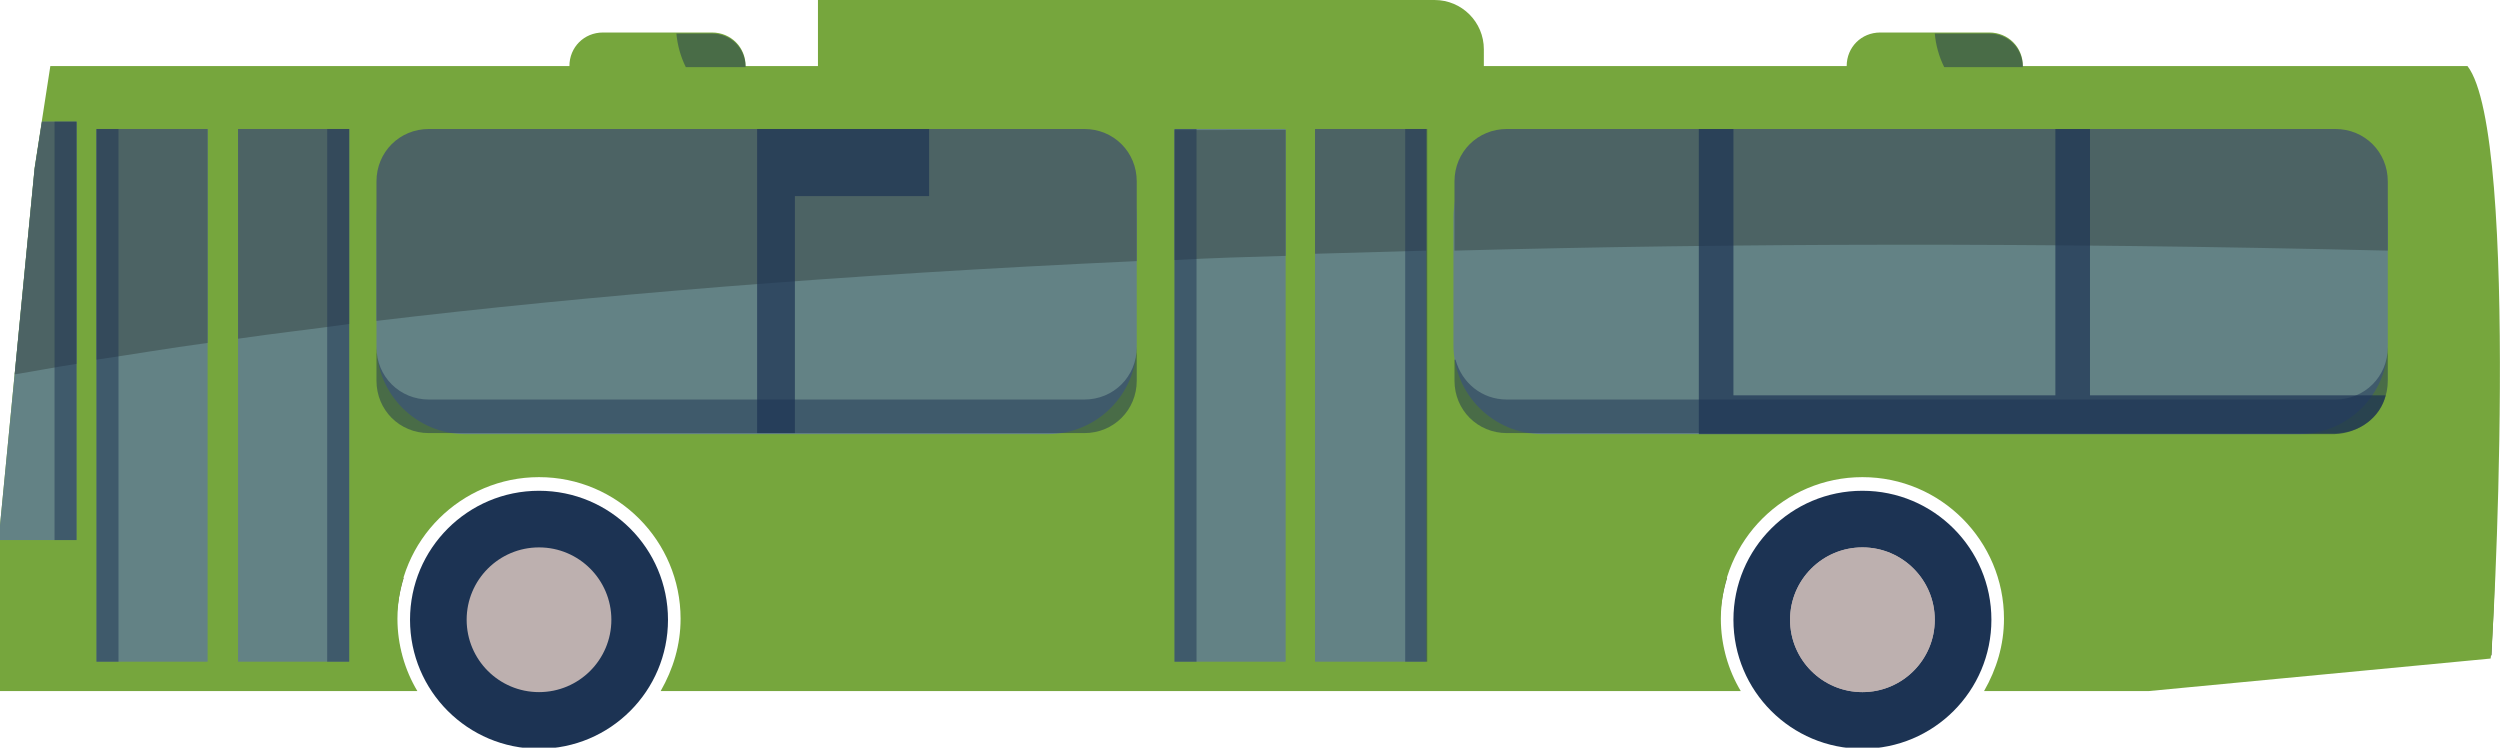 <?xml version="1.0" encoding="utf-8"?>
<!-- Generator: Adobe Illustrator 18.1.1, SVG Export Plug-In . SVG Version: 6.00 Build 0)  -->
<svg version="1.1" id="Lager_1" xmlns="http://www.w3.org/2000/svg" xmlns:xlink="http://www.w3.org/1999/xlink" x="0px" y="0px"
	 viewBox="0 0 238.4 71.3" enable-background="new 0 0 238.4 71.3" xml:space="preserve">
<circle fill="#1C3353" cx="51.4" cy="59.1" r="12.3"/>
<circle fill="#BDB0AF" cx="51.4" cy="59.1" r="6.9"/>
<circle fill="#1C3353" cx="177.6" cy="59.1" r="12.3"/>
<circle fill="#BDB0AF" cx="177.6" cy="59.1" r="6.9"/>
<g>
	<path fill="#627B41" d="M164.7,55.1H64.4c0.4,1.2,0.6,2.6,0.6,3.9c0,1.2-0.2,2.4-0.5,3.5h100c-0.3-1.1-0.5-2.3-0.5-3.5
		C164.1,57.7,164.3,56.4,164.7,55.1z"/>
	<path fill="#627B41" d="M190.6,55.1c0.4,1.2,0.6,2.6,0.6,3.9c0,1.2-0.2,2.4-0.5,3.5h46.9c0-0.9,0.2-3.6,0.3-7.4H190.6z"/>
	<path fill="#627B41" d="M38.5,55.1H0v7.4h38.3c-0.3-1.1-0.5-2.3-0.5-3.5C37.9,57.7,38.1,56.4,38.5,55.1z"/>
	<path fill="#76A63D" d="M235.3,6.3h-42.4c0-1.8-1.4-3.2-3.2-3.2h-10.4c-1.8,0-3.2,1.4-3.2,3.2h-34.6V4.7c0-2.6-2.1-4.7-4.7-4.7H78
		v6.3h-6.9c0-1.8-1.4-3.2-3.2-3.2H57.5c-1.8,0-3.2,1.4-3.2,3.2H4.8l-1.5,9.7L0,50.1v15.8h39.8c-1.2-2-1.9-4.4-1.9-6.9
		c0-7.5,6.1-13.5,13.5-13.5c7.5,0,13.5,6.1,13.5,13.5c0,2.5-0.7,4.8-1.9,6.9H166c-1.2-2-1.9-4.4-1.9-6.9c0-7.5,6.1-13.5,13.5-13.5
		c7.5,0,13.5,6.1,13.5,13.5c0,2.5-0.7,4.8-1.9,6.9h15.7l32.6-3.1C237.7,62.8,240.4,12.9,235.3,6.3z"/>
	<circle fill="#BDB0AF" cx="177.6" cy="59.1" r="6.9"/>
	<path fill="#638285" d="M99.9,12.3H44.4c-4.7,0-8.5,3.8-8.5,8.5v12.1c0,4.7,3.8,8.5,8.5,8.5h55.5c4.7,0,8.5-3.8,8.5-8.5V20.8
		C108.4,16.1,104.6,12.3,99.9,12.3z"/>
	<path opacity="0.5" fill="#1C3353" d="M103.4,38.1H40.9c-2.8,0-5-2.2-5-5v3.2c0,2.8,2.2,5,5,5h62.5c2.8,0,5-2.2,5-5v-3.2
		C108.4,35.9,106.2,38.1,103.4,38.1z"/>
	<path fill="#638285" d="M219.2,12.3h-72.1c-4.7,0-8.5,3.8-8.5,8.5v12.1c0,4.7,3.8,8.5,8.5,8.5h72.1c4.7,0,8.5-3.8,8.5-8.5V20.8
		C227.7,16.1,223.9,12.3,219.2,12.3z"/>
	<polygon fill="#638285" points="7.3,51.5 7.3,11.6 4,11.6 3.3,16.1 0,50.1 0,51.5 	"/>
	<rect x="9.2" y="12.3" fill="#638285" width="10.6" height="50.8"/>
	<rect x="22.7" y="12.3" fill="#638285" width="10.6" height="50.8"/>
	<rect x="112" y="12.3" fill="#638285" width="10.6" height="50.8"/>
	<rect x="125.4" y="12.3" fill="#638285" width="10.6" height="50.8"/>
	<path fill="#4C6364" d="M3.3,16.1L1.4,35.7c1.9-0.3,3.9-0.7,5.9-1V11.6H4L3.3,16.1z"/>
	<path fill="#4C6364" d="M9.2,34.3c3.4-0.5,6.9-1.1,10.6-1.6V12.3H9.2V34.3z"/>
	<path fill="#4C6364" d="M22.7,32.3c3.4-0.5,7-0.9,10.6-1.4V12.3H22.7V32.3z"/>
	<path fill="#4C6364" d="M103.4,12.3H40.9c-2.8,0-5,2.2-5,5v13.3c20.1-2.4,44-4.4,72.5-5.7v-7.6C108.4,14.5,106.2,12.3,103.4,12.3z"
		/>
	<path fill="#4C6364" d="M112,24.8c3.5-0.2,7-0.3,10.6-0.4v-12H112V24.8z"/>
	<path fill="#4C6364" d="M125.4,24.2c3.5-0.1,7-0.2,10.6-0.3V12.3h-10.6V24.2z"/>
	<path fill="#4C6364" d="M227.7,23.9v-6.6c0-2.8-2.2-5-5-5h-79c-2.8,0-5,2.2-5,5v6.6C165,23.2,194.5,23.1,227.7,23.9z"/>
	<polygon opacity="0.7" fill="#1C3353" points="75.8,12.3 72.2,12.3 72.2,41.3 75.8,41.3 75.8,18.7 88.6,18.7 88.6,12.3 	"/>
	<rect x="9.2" y="12.3" opacity="0.5" fill="#1C3353" width="2.1" height="50.8"/>
	<path opacity="0.5" fill="#1C3353" d="M222.7,38.1h-79c-2.4,0-4.3-1.6-4.9-3.8h-0.1v2c0,2.8,2.2,5,5,5h79c2.8,0,5-2.2,5-5v-3.2
		C227.7,35.9,225.5,38.1,222.7,38.1z"/>
	<rect x="31.2" y="12.3" opacity="0.5" fill="#1C3353" width="2.1" height="50.8"/>
	<rect x="112" y="12.3" opacity="0.5" fill="#1C3353" width="2.1" height="50.8"/>
	<rect x="134" y="12.3" opacity="0.5" fill="#1C3353" width="2.1" height="50.8"/>
	<rect x="5.2" y="11.6" opacity="0.5" fill="#1C3353" width="2.1" height="39.9"/>
	<path opacity="0.7" fill="#1C3353" d="M227.5,37.7h-28.2V12.3h-3.3v25.4h-30.7V12.3h-3.3v29.1h3.3h30.7h3.3h23.3
		C225,41.3,227,39.8,227.5,37.7z"/>
	<path opacity="0.5" fill="#1C3353" d="M64.5,3.2c0.1,1.1,0.4,2.2,0.9,3.2h5.7c0-1.8-1.4-3.2-3.2-3.2H64.5z"/>
	<path opacity="0.5" fill="#1C3353" d="M184.5,3.2c0.1,1.1,0.4,2.2,0.9,3.2h7.5c0-1.8-1.4-3.2-3.2-3.2H184.5z"/>
</g>
</svg>

